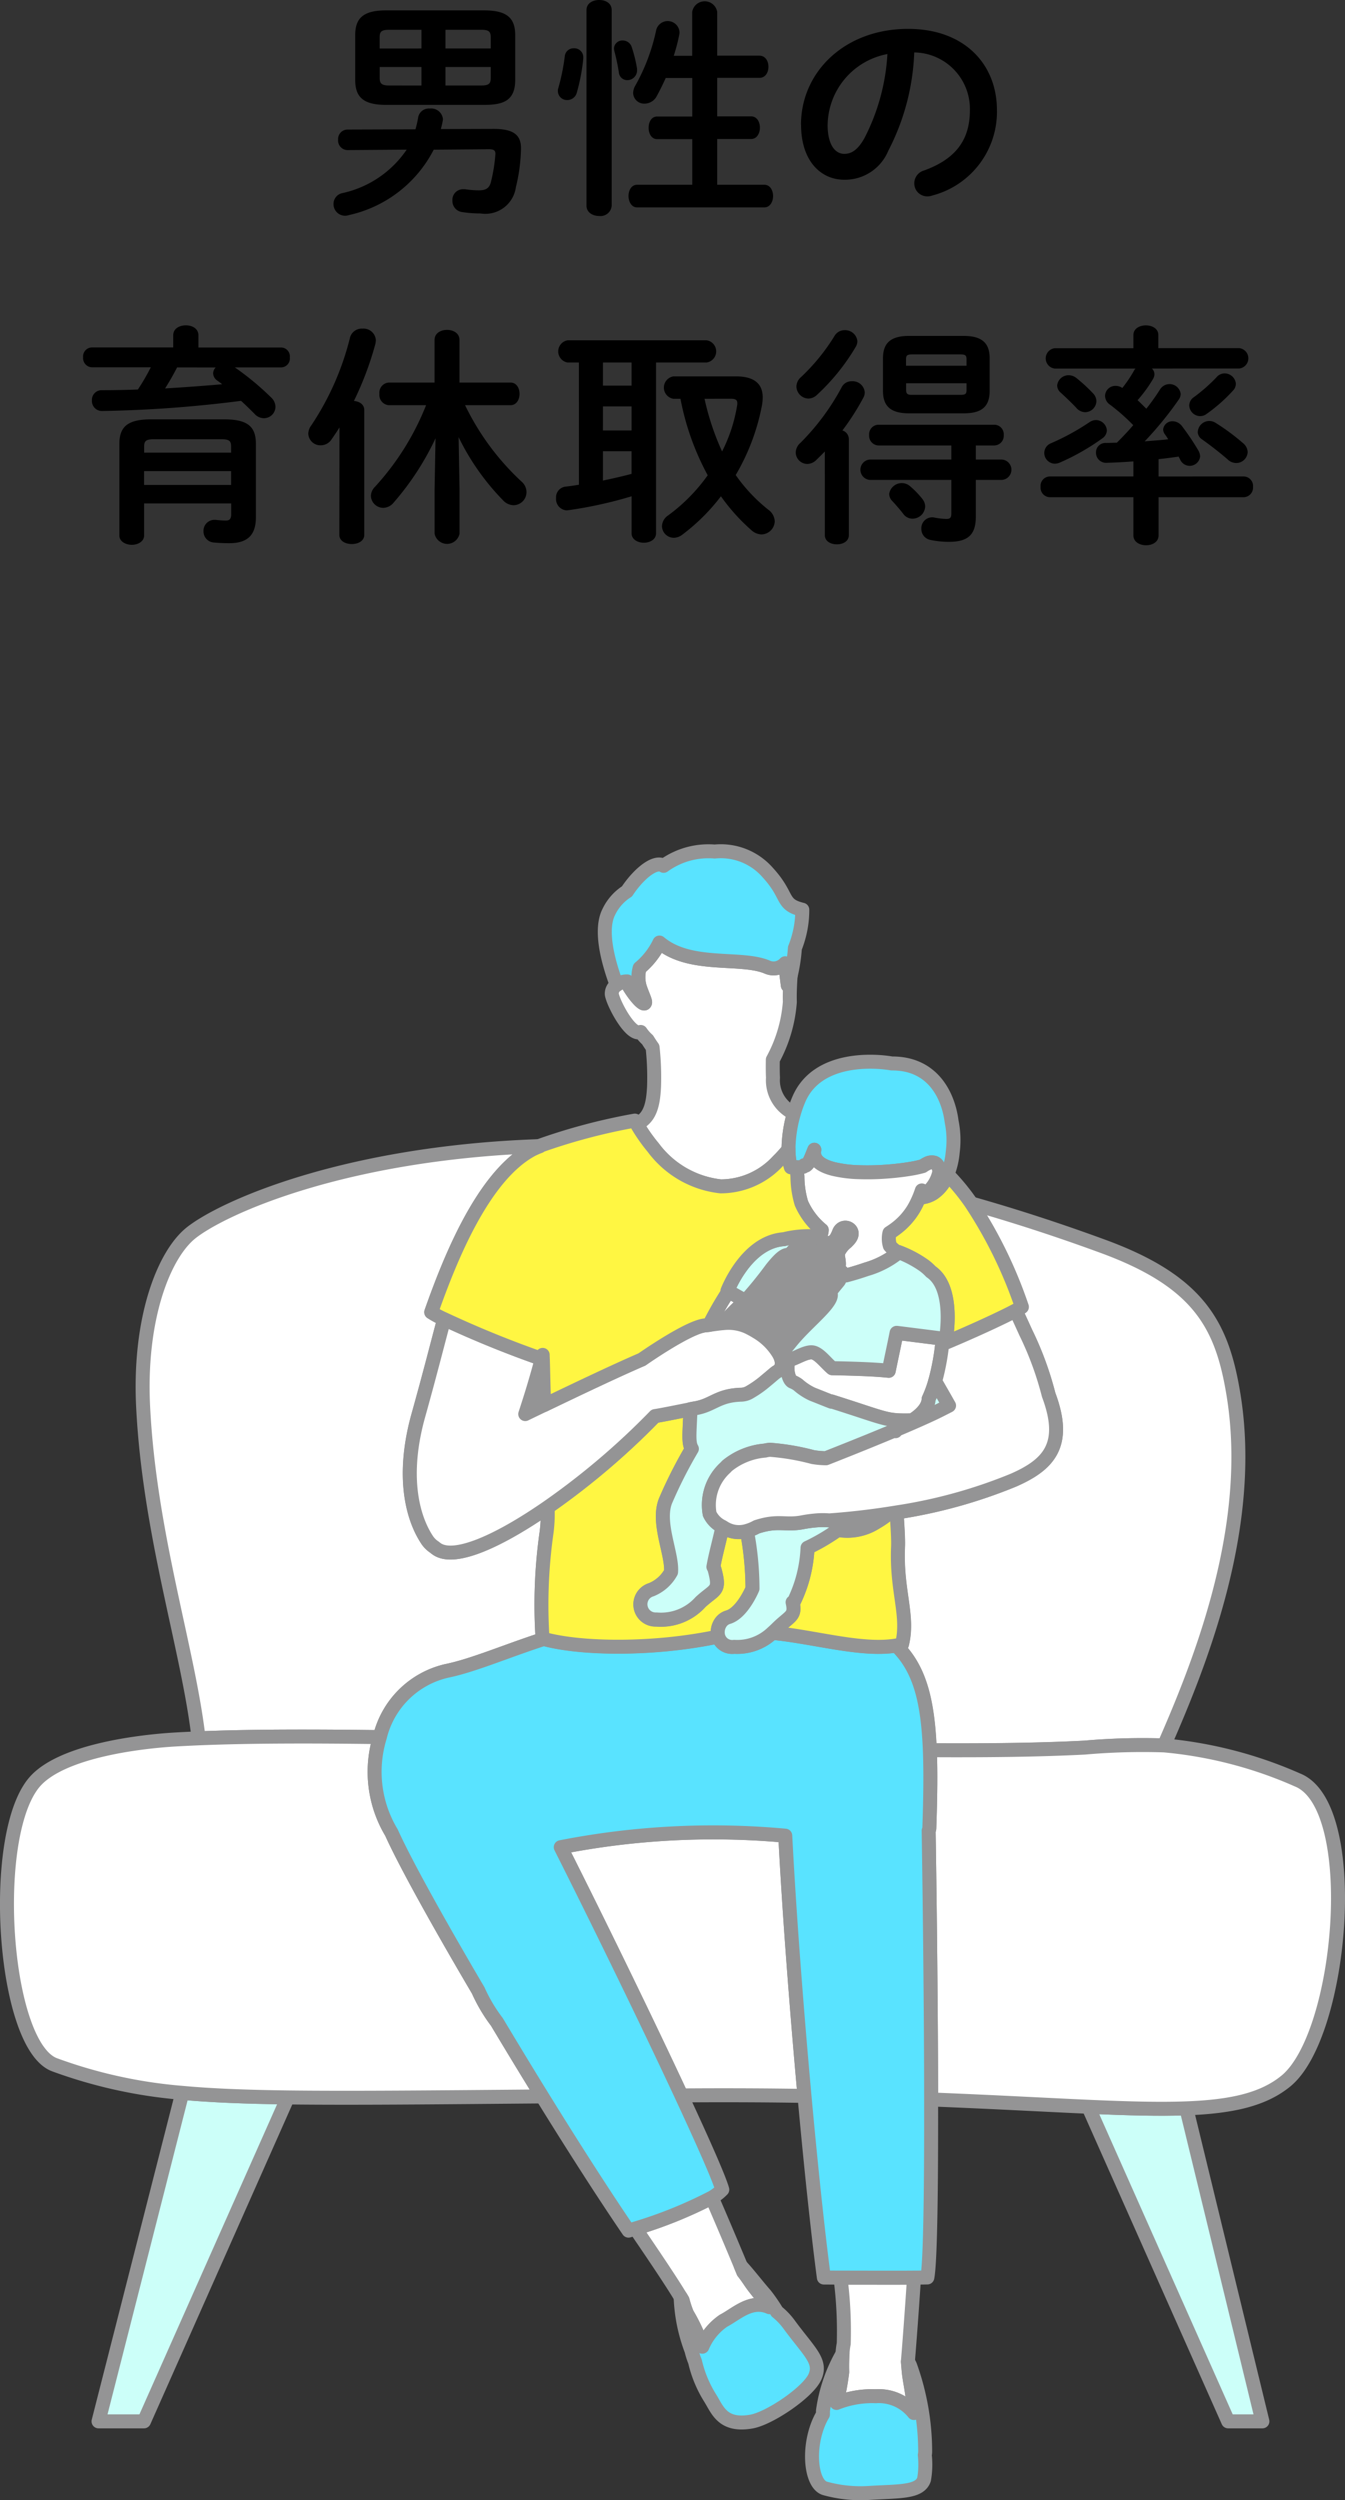 <svg id="sec01_box03_img02_sp" xmlns="http://www.w3.org/2000/svg" xmlns:xlink="http://www.w3.org/1999/xlink" width="90.843" height="168.763" viewBox="0 0 90.843 168.763">
  <rect x="0" y="0" width="90.843" height="168.763" fill="#333333" stroke="none"/>
  <defs>
    <clipPath id="clip-path">
      <rect id="長方形_63" data-name="長方形 63" width="90.843" height="168.763" fill="none"/>
    </clipPath>
  </defs>
  <g id="グループ_69" data-name="グループ 69">
    <g id="グループ_68" data-name="グループ 68" clip-path="url(#clip-path)">
      <path id="パス_1052" data-name="パス 1052" d="M25.656,117.257a6.034,6.034,0,0,1,4.506-4.466c1.79-.359,4.1-1.364,6.585-2.163l-.1-.026a34.767,34.767,0,0,1,.264-7.124,9.325,9.325,0,0,0,.075-1.741c-3.2,2.217-6.2,3.616-7.442,2.844a1.6,1.6,0,0,1-.194-.145,1.752,1.752,0,0,1-.551-.567c-1-1.559-1.657-4.366-.546-8.337.758-2.7,1.3-4.85,1.742-6.5a6.451,6.451,0,0,1-.867-.464c1.271-3.6,3.5-9.2,6.8-10.969.078-.042.163-.082.251-.121.015-.019.029-.04.045-.058l.158-.055c-13.111.463-21.261,4.117-23.455,5.836C11.063,84.667,9.377,89,9.665,94.916c.423,8.645,3.05,16.384,3.748,22.422,3.456-.143,7.649-.149,12.243-.081" fill="#fff"/>
      <path id="パス_1053" data-name="パス 1053" d="M25.656,117.257a6.034,6.034,0,0,1,4.506-4.466c1.79-.359,4.1-1.364,6.585-2.163l-.1-.026a34.767,34.767,0,0,1,.264-7.124,9.325,9.325,0,0,0,.075-1.741c-3.2,2.217-6.2,3.616-7.442,2.844a1.6,1.6,0,0,1-.194-.145,1.752,1.752,0,0,1-.551-.567c-1-1.559-1.657-4.366-.546-8.337.758-2.7,1.3-4.85,1.742-6.5a6.451,6.451,0,0,1-.867-.464c1.271-3.6,3.5-9.2,6.8-10.969.078-.042.163-.082.251-.121.015-.019.029-.04.045-.058l.158-.055c-13.111.463-21.261,4.117-23.455,5.836C11.063,84.667,9.377,89,9.665,94.916c.423,8.645,3.05,16.384,3.748,22.422C16.869,117.195,21.062,117.189,25.656,117.257Z" fill="none" stroke="#949495" stroke-linecap="round" stroke-linejoin="round" stroke-width="0.944"/>
      <path id="パス_1054" data-name="パス 1054" d="M68.6,88.464c.2.44.43.937.686,1.5a21.834,21.834,0,0,1,1.539,4.191c1.275,3.385-.01,4.714-2.377,5.754a34.044,34.044,0,0,1-7.9,2.182c.067.952.123,1.837.1,2.312-.133,3.014.751,4.646.264,6.6-.126.032-.256.057-.388.079,1.52,1.492,2.129,3.538,2.27,7.061,3.9.023,7.463-.021,10.458-.176a44.748,44.748,0,0,1,5.367-.149c2.617-5.946,6.107-14.921,4.7-23.629-.761-4.715-2.3-7.668-8.819-10.06-3.071-1.127-6.044-2.087-8.915-2.9a30.285,30.285,0,0,1,3.416,7,3.657,3.657,0,0,1-.409.243" fill="#fff"/>
      <path id="パス_1055" data-name="パス 1055" d="M68.6,88.464c.2.44.43.937.686,1.5a21.834,21.834,0,0,1,1.539,4.191c1.275,3.385-.01,4.714-2.377,5.754a34.044,34.044,0,0,1-7.9,2.182c.067.952.123,1.837.1,2.312-.133,3.014.751,4.646.264,6.6-.126.032-.256.057-.388.079,1.52,1.492,2.129,3.538,2.27,7.061,3.9.023,7.463-.021,10.458-.176a44.748,44.748,0,0,1,5.367-.149c2.617-5.946,6.107-14.921,4.7-23.629-.761-4.715-2.3-7.668-8.819-10.06-3.071-1.127-6.044-2.087-8.915-2.9a30.285,30.285,0,0,1,3.416,7A3.657,3.657,0,0,1,68.6,88.464Z" fill="none" stroke="#949495" stroke-linecap="round" stroke-linejoin="round" stroke-width="0.944"/>
      <path id="パス_1056" data-name="パス 1056" d="M36.588,91.72c-.279,1.066-.643,2.307-1.115,3.73l1.287-.621c-.044-.886-.057-2-.092-3.083l-.08-.026" fill="#ccfff9"/>
      <path id="パス_1057" data-name="パス 1057" d="M36.588,91.72c-.279,1.066-.643,2.307-1.115,3.73l1.287-.621c-.044-.886-.057-2-.092-3.083Z" fill="none" stroke="#949495" stroke-linecap="round" stroke-linejoin="round" stroke-width="0.944"/>
      <path id="パス_1058" data-name="パス 1058" d="M6.655,163.442H9.724l9.712-21.865c-2.884-.038-5.166-.13-7.124-.31Z" fill="#ccfff9"/>
      <path id="パス_1059" data-name="パス 1059" d="M6.655,163.442H9.724l9.712-21.865c-2.884-.038-5.166-.13-7.124-.31Z" fill="none" stroke="#949495" stroke-linecap="round" stroke-linejoin="round" stroke-width="0.944"/>
      <path id="パス_1060" data-name="パス 1060" d="M73.506,142.206l9.446,21.236h2.312l-5.138-21.129c-1.826.069-4,.008-6.62-.107" fill="#ccfff9"/>
      <path id="パス_1061" data-name="パス 1061" d="M73.506,142.206l9.446,21.236h2.312l-5.138-21.129C78.3,142.382,76.122,142.321,73.506,142.206Z" fill="none" stroke="#949495" stroke-linecap="round" stroke-linejoin="round" stroke-width="0.944"/>
      <path id="パス_1062" data-name="パス 1062" d="M32.3,134.359c-.426-.724-.842-1.435-1.243-2.127-2.125-3.671-3.846-6.819-4.616-8.528a7.955,7.955,0,0,1-.786-6.447c-4.594-.067-8.787-.062-12.243.081q-.854.036-1.646.082c-1.4.083-7.223.558-9.314,2.736-3.244,3.38-2.279,17.969,1.255,19.224a32.677,32.677,0,0,0,8.6,1.887c1.958.18,4.241.272,7.124.31,4.183.054,9.629,0,17.181-.068-1.028-1.662-2.061-3.362-3.057-5.028a10.712,10.712,0,0,1-1.259-2.122" fill="#fff"/>
      <path id="パス_1063" data-name="パス 1063" d="M32.3,134.359c-.426-.724-.842-1.435-1.243-2.127-2.125-3.671-3.846-6.819-4.616-8.528a7.955,7.955,0,0,1-.786-6.447c-4.594-.067-8.787-.062-12.243.081q-.854.036-1.646.082c-1.4.083-7.223.558-9.314,2.736-3.244,3.38-2.279,17.969,1.255,19.224a32.677,32.677,0,0,0,8.6,1.887c1.958.18,4.241.272,7.124.31,4.183.054,9.629,0,17.181-.068-1.028-1.662-2.061-3.362-3.057-5.028A10.712,10.712,0,0,1,32.3,134.359Z" fill="none" stroke="#949495" stroke-linecap="round" stroke-linejoin="round" stroke-width="0.944"/>
      <path id="パス_1064" data-name="パス 1064" d="M87.634,120.147a28.6,28.6,0,0,0-9.006-2.333,44.746,44.746,0,0,0-5.367.148c-3,.155-6.556.2-10.458.176.059,1.473.037,3.2-.036,5.261a.4.4,0,0,1-.045.173c.041,2.59.082,5.657.112,8.83.03,3.119.051,6.341.055,9.312,4.178.164,7.675.363,10.617.493,2.616.115,4.793.175,6.619.107,3.122-.117,5.218-.609,6.728-1.845,3.834-3.139,5.155-18.574.781-20.322" fill="#fff"/>
      <path id="パス_1065" data-name="パス 1065" d="M87.634,120.147a28.6,28.6,0,0,0-9.006-2.333,44.746,44.746,0,0,0-5.367.148c-3,.155-6.556.2-10.458.176.059,1.473.037,3.2-.036,5.261a.4.4,0,0,1-.045.173c.041,2.59.082,5.657.112,8.83.03,3.119.051,6.341.055,9.312,4.178.164,7.675.363,10.617.493,2.616.115,4.793.175,6.619.107,3.122-.117,5.218-.609,6.728-1.845C90.687,137.33,92.008,121.895,87.634,120.147Z" fill="none" stroke="#949495" stroke-linecap="round" stroke-linejoin="round" stroke-width="0.944"/>
      <path id="パス_1066" data-name="パス 1066" d="M53.038,123.911a53.45,53.45,0,0,0-15.164.779c1.108,2.2,2.358,4.717,3.607,7.273,1.618,3.313,3.235,6.683,4.538,9.477l.907-.005c2.636-.014,5.1,0,7.41.039-.274-3.005-.532-6.129-.754-9.1-.23-3.082-.42-6-.544-8.461" fill="#fff"/>
      <path id="パス_1067" data-name="パス 1067" d="M53.038,123.911a53.45,53.45,0,0,0-15.164.779c1.108,2.2,2.358,4.717,3.607,7.273,1.618,3.313,3.235,6.683,4.538,9.477l.907-.005c2.636-.014,5.1,0,7.41.039-.274-3.005-.532-6.129-.754-9.1C53.352,129.29,53.162,126.369,53.038,123.911Z" fill="none" stroke="#949495" stroke-linecap="round" stroke-linejoin="round" stroke-width="0.944"/>
      <path id="パス_1068" data-name="パス 1068" d="M61.32,159.426l0-.023c.084-1.023.247-3.1.413-5.654-1.362.007-3.617,0-4.967,0a27.838,27.838,0,0,1,.221,4.451,4.616,4.616,0,0,0-.082.672c-.024.356-.036.8-.022,1.249A17.634,17.634,0,0,1,56.5,162.2a6.467,6.467,0,0,1,2.647-.454,3.03,3.03,0,0,1,2.575,1.132c-.056-1.37-.283-2.055-.355-2.885-.018-.207-.034-.394-.049-.566" fill="#fff"/>
      <path id="パス_1069" data-name="パス 1069" d="M61.32,159.426l0-.023c.084-1.023.247-3.1.413-5.654-1.362.007-3.617,0-4.967,0a27.838,27.838,0,0,1,.221,4.451,4.616,4.616,0,0,0-.082.672c-.024.356-.036.8-.022,1.249A17.634,17.634,0,0,1,56.5,162.2a6.467,6.467,0,0,1,2.647-.454,3.03,3.03,0,0,1,2.575,1.132c-.056-1.37-.283-2.055-.355-2.885C61.351,159.785,61.335,159.6,61.32,159.426Z" fill="none" stroke="#949495" stroke-linecap="round" stroke-linejoin="round" stroke-width="0.944"/>
      <path id="パス_1070" data-name="パス 1070" d="M50.657,153.99c-.18-.268-.327-.469-.451-.625-.056-.134-.114-.275-.175-.422-.5-1.2-1.171-2.8-1.954-4.6a29.825,29.825,0,0,1-5.161,2.084c1.311,1.92,2.44,3.6,3.051,4.614.047.077.091.152.132.222a7.767,7.767,0,0,0,.3.906,11.919,11.919,0,0,1,1.033,2.232,4.027,4.027,0,0,1,1.434-1.754c.856-.442,1.865-1.465,3.1-.915-.521-.759-.937-1.186-1.312-1.744" fill="#fff"/>
      <path id="パス_1071" data-name="パス 1071" d="M50.657,153.99c-.18-.268-.327-.469-.451-.625-.056-.134-.114-.275-.175-.422-.5-1.2-1.171-2.8-1.954-4.6a29.825,29.825,0,0,1-5.161,2.084c1.311,1.92,2.44,3.6,3.051,4.614.047.077.091.152.132.222a7.767,7.767,0,0,0,.3.906,11.919,11.919,0,0,1,1.033,2.232,4.027,4.027,0,0,1,1.434-1.754c.856-.442,1.865-1.465,3.1-.915C51.448,154.975,51.032,154.548,50.657,153.99Z" fill="none" stroke="#949495" stroke-linecap="round" stroke-linejoin="round" stroke-width="0.944"/>
      <path id="パス_1072" data-name="パス 1072" d="M62.461,165.714a1.183,1.183,0,0,0,.026-.25,17.2,17.2,0,0,0-1.018-5.784,2.007,2.007,0,0,0-.148-.276l0,.022c.015.173.031.36.049.566.072.831.3,1.515.355,2.886a3.027,3.027,0,0,0-2.575-1.133,6.47,6.47,0,0,0-2.647.454,17.412,17.412,0,0,0,.384-2.082,12.484,12.484,0,0,1,.022-1.25,10.716,10.716,0,0,0-1.326,3.865c0,.068,0,.149,0,.237-1.1,1.848-.9,4.712.15,5a8.985,8.985,0,0,0,3.036.3c1.967-.12,3.347-.029,3.642-.91a5.777,5.777,0,0,0,.05-1.647" fill="#59e3ff"/>
      <path id="パス_1073" data-name="パス 1073" d="M62.461,165.714a1.183,1.183,0,0,0,.026-.25,17.2,17.2,0,0,0-1.018-5.784,2.007,2.007,0,0,0-.148-.276l0,.022c.015.173.031.36.049.566.072.831.3,1.515.355,2.886a3.027,3.027,0,0,0-2.575-1.133,6.47,6.47,0,0,0-2.647.454,17.412,17.412,0,0,0,.384-2.082,12.484,12.484,0,0,1,.022-1.25,10.716,10.716,0,0,0-1.326,3.865c0,.068,0,.149,0,.237-1.1,1.848-.9,4.712.15,5a8.985,8.985,0,0,0,3.036.3c1.967-.12,3.347-.029,3.642-.91A5.777,5.777,0,0,0,62.461,165.714Z" fill="none" stroke="#949495" stroke-linecap="round" stroke-linejoin="round" stroke-width="0.944"/>
      <path id="パス_1074" data-name="パス 1074" d="M53.337,156.96a4.605,4.605,0,0,0-.865-.919,10.765,10.765,0,0,0-.791-1.151c-.513-.58-1.158-1.424-1.649-1.947.06.147.119.288.174.423.125.155.271.356.451.624.375.558.791.985,1.312,1.745-1.236-.551-2.245.472-3.1.914a4.031,4.031,0,0,0-1.433,1.754,11.887,11.887,0,0,0-1.034-2.232,7.767,7.767,0,0,1-.3-.906c-.04-.07-.085-.145-.131-.222a11.207,11.207,0,0,0,.734,3.617,4.929,4.929,0,0,0,.238.746,8.018,8.018,0,0,0,1.031,2.475c.492.788.832,1.916,2.773,1.576,1.235-.217,3.846-1.989,4.3-3.032s-.39-1.679-1.71-3.465" fill="#59e3ff"/>
      <path id="パス_1075" data-name="パス 1075" d="M53.337,156.96a4.605,4.605,0,0,0-.865-.919,10.765,10.765,0,0,0-.791-1.151c-.513-.58-1.158-1.424-1.649-1.947.06.147.119.288.174.423.125.155.271.356.451.624.375.558.791.985,1.312,1.745-1.236-.551-2.245.472-3.1.914a4.031,4.031,0,0,0-1.433,1.754,11.887,11.887,0,0,0-1.034-2.232,7.767,7.767,0,0,1-.3-.906c-.04-.07-.085-.145-.131-.222a11.207,11.207,0,0,0,.734,3.617,4.929,4.929,0,0,0,.238.746,8.018,8.018,0,0,0,1.031,2.475c.492.788.832,1.916,2.773,1.576,1.235-.217,3.846-1.989,4.3-3.032S54.657,158.746,53.337,156.96Z" fill="none" stroke="#949495" stroke-linecap="round" stroke-linejoin="round" stroke-width="0.944"/>
      <path id="パス_1076" data-name="パス 1076" d="M62.889,141.713c0-2.971-.025-6.192-.055-9.312-.03-3.173-.071-6.24-.112-8.83a.408.408,0,0,0,.046-.173c.072-2.057.094-3.788.035-5.261-.141-3.523-.75-5.569-2.27-7.061-2.319.392-5.51-.585-8.376-.856a3.432,3.432,0,0,1-2.572.937.976.976,0,0,1-1.074-.7c-4.3.913-9.221.86-11.765.167-2.488.8-4.794,1.8-6.584,2.163a6.033,6.033,0,0,0-4.506,4.466,7.955,7.955,0,0,0,.786,6.447c.77,1.708,2.491,4.857,4.616,8.527q.6,1.039,1.243,2.128a10.683,10.683,0,0,0,1.259,2.121c1,1.667,2.029,3.367,3.057,5.029,2.082,3.368,4.142,6.583,5.835,9.064,0,0,.174-.052.464-.145a29.745,29.745,0,0,0,5.161-2.084,3.087,3.087,0,0,0,.707-.542c-.214-.763-1.288-3.192-2.765-6.362-1.3-2.794-2.919-6.164-4.538-9.477-1.249-2.556-2.5-5.077-3.607-7.274a53.456,53.456,0,0,1,15.164-.778c.125,2.458.314,5.379.544,8.461.222,2.973.48,6.1.754,9.1.43,4.732.9,9.171,1.308,12.265l1.123.005c1.351,0,3.605.012,4.967,0,.386,0,.7-.006.9-.01.2-1.018.261-6.006.253-12.026" fill="#59e3ff"/>
      <path id="パス_1077" data-name="パス 1077" d="M62.889,141.713c0-2.971-.025-6.192-.055-9.312-.03-3.173-.071-6.24-.112-8.83a.408.408,0,0,0,.046-.173c.072-2.057.094-3.788.035-5.261-.141-3.523-.75-5.569-2.27-7.061-2.319.392-5.51-.585-8.376-.856a3.432,3.432,0,0,1-2.572.937.976.976,0,0,1-1.074-.7c-4.3.913-9.221.86-11.765.167-2.488.8-4.794,1.8-6.584,2.163a6.033,6.033,0,0,0-4.506,4.466,7.955,7.955,0,0,0,.786,6.447c.77,1.708,2.491,4.857,4.616,8.527q.6,1.039,1.243,2.128a10.683,10.683,0,0,0,1.259,2.121c1,1.667,2.029,3.367,3.057,5.029,2.082,3.368,4.142,6.583,5.835,9.064,0,0,.174-.052.464-.145a29.745,29.745,0,0,0,5.161-2.084,3.087,3.087,0,0,0,.707-.542c-.214-.763-1.288-3.192-2.765-6.362-1.3-2.794-2.919-6.164-4.538-9.477-1.249-2.556-2.5-5.077-3.607-7.274a53.456,53.456,0,0,1,15.164-.778c.125,2.458.314,5.379.544,8.461.222,2.973.48,6.1.754,9.1.43,4.732.9,9.171,1.308,12.265l1.123.005c1.351,0,3.605.012,4.967,0,.386,0,.7-.006.9-.01C62.834,152.721,62.9,147.733,62.889,141.713Z" fill="none" stroke="#949495" stroke-linecap="round" stroke-linejoin="round" stroke-width="0.944"/>
      <path id="パス_1078" data-name="パス 1078" d="M52.208,72.745c-.017-.331-.019-.744-.011-1.215a9.642,9.642,0,0,0,1.15-3.891c-.018-.605.014-1.185.049-1.744a5.618,5.618,0,0,1-.187.622s-.109-.826-.177-1.5a1.055,1.055,0,0,1-1.214.259c-1.774-.752-5.2.087-7.276-1.657-.007.017-.019.041-.034.071A5.1,5.1,0,0,1,43.2,65.339a2.362,2.362,0,0,0-.018,1.174l.018.07c.141.47.434,1.036.36,1.112-.061.211-.645-.366-1.164-1.262-.012-.061-.023-.123-.035-.185-.023,0-.046,0-.07,0a1.159,1.159,0,0,0-.643.235.7.7,0,0,0-.328.623c.094.592,1.134,2.578,1.8,2.581a.425.425,0,0,0,.154-.03,2.927,2.927,0,0,0,.464.529c.1.164.215.335.338.511a18.678,18.678,0,0,1,.1,2.635c-.056,1.125-.222,2.141-1.172,2.527a11.522,11.522,0,0,0,1.123,1.613,6.559,6.559,0,0,0,4.552,2.608,5.265,5.265,0,0,0,3.872-1.71,8.693,8.693,0,0,0,.706-.783,8.913,8.913,0,0,1,.365-2.438,2.457,2.457,0,0,1-1.412-2.4" fill="#fff"/>
      <path id="パス_1079" data-name="パス 1079" d="M52.208,72.745c-.017-.331-.019-.744-.011-1.215a9.642,9.642,0,0,0,1.15-3.891c-.018-.605.014-1.185.049-1.744a5.618,5.618,0,0,1-.187.622s-.109-.826-.177-1.5a1.055,1.055,0,0,1-1.214.259c-1.774-.752-5.2.087-7.276-1.657-.007.017-.019.041-.034.071A5.1,5.1,0,0,1,43.2,65.339a2.362,2.362,0,0,0-.018,1.174l.018.07c.141.47.434,1.036.36,1.112-.061.211-.645-.366-1.164-1.262-.012-.061-.023-.123-.035-.185-.023,0-.046,0-.07,0a1.159,1.159,0,0,0-.643.235.7.7,0,0,0-.328.623c.094.592,1.134,2.578,1.8,2.581a.425.425,0,0,0,.154-.03,2.927,2.927,0,0,0,.464.529c.1.164.215.335.338.511a18.678,18.678,0,0,1,.1,2.635c-.056,1.125-.222,2.141-1.172,2.527a11.522,11.522,0,0,0,1.123,1.613,6.559,6.559,0,0,0,4.552,2.608,5.265,5.265,0,0,0,3.872-1.71,8.693,8.693,0,0,0,.706-.783,8.913,8.913,0,0,1,.365-2.438A2.457,2.457,0,0,1,52.208,72.745Z" fill="none" stroke="#949495" stroke-linecap="round" stroke-linejoin="round" stroke-width="0.944"/>
      <path id="パス_1080" data-name="パス 1080" d="M51.863,58.908a4.212,4.212,0,0,0-3.592-1.43,5.158,5.158,0,0,0-3.451.966c-.522-.365-1.545.421-2.326,1.512-.05.07-.1.142-.147.214a3.353,3.353,0,0,0-1.232,1.393c-.6,1.193-.086,3.256.536,4.919a1.165,1.165,0,0,1,.643-.236h.07c.011.062.022.124.034.186.519.9,1.1,1.472,1.163,1.261.075-.075-.218-.642-.358-1.112-.007-.023-.013-.046-.019-.069a2.349,2.349,0,0,1,.019-1.175,5.087,5.087,0,0,0,1.305-1.645.648.648,0,0,0,.033-.07c2.077,1.744,5.5.9,7.278,1.657a1.056,1.056,0,0,0,1.214-.26c.067.67.177,1.5.177,1.5a5.59,5.59,0,0,0,.186-.623,11.411,11.411,0,0,0,.292-1.9,6.91,6.91,0,0,0,.5-2.589c-1.475-.352-.877-.907-2.327-2.493" fill="#59e3ff"/>
      <path id="パス_1081" data-name="パス 1081" d="M51.863,58.908a4.212,4.212,0,0,0-3.592-1.43,5.158,5.158,0,0,0-3.451.966c-.522-.365-1.545.421-2.326,1.512-.05.07-.1.142-.147.214a3.353,3.353,0,0,0-1.232,1.393c-.6,1.193-.086,3.256.536,4.919a1.165,1.165,0,0,1,.643-.236h.07c.011.062.022.124.034.186.519.9,1.1,1.472,1.163,1.261.075-.075-.218-.642-.358-1.112-.007-.023-.013-.046-.019-.069a2.349,2.349,0,0,1,.019-1.175,5.087,5.087,0,0,0,1.305-1.645.648.648,0,0,0,.033-.07c2.077,1.744,5.5.9,7.278,1.657a1.056,1.056,0,0,0,1.214-.26c.067.67.177,1.5.177,1.5a5.59,5.59,0,0,0,.186-.623,11.411,11.411,0,0,0,.292-1.9,6.91,6.91,0,0,0,.5-2.589C52.715,61.049,53.313,60.494,51.863,58.908Z" fill="none" stroke="#949495" stroke-linecap="round" stroke-linejoin="round" stroke-width="0.944"/>
      <path id="パス_1082" data-name="パス 1082" d="M48.854,103.1l-.065-.038c-.164.825-.458,1.832-.611,2.714a.934.934,0,0,1,.094.229c.378,1.435.03,1.229-.963,2.14a3.584,3.584,0,0,1-2.978,1.181,1.027,1.027,0,0,1-.343-2.012,2.658,2.658,0,0,0,1.33-1.188c.106-1.2-.958-3.321-.376-4.8a30.922,30.922,0,0,1,1.783-3.52c-.249-.415-.16-.99-.092-2.678-.643.126-1.984.4-2.4.459a49.812,49.812,0,0,1-7.25,6.158,9.325,9.325,0,0,1-.075,1.741,34.757,34.757,0,0,0-.264,7.123l.1.026c2.544.693,7.462.745,11.765-.167a1.146,1.146,0,0,1,.14-.9.919.919,0,0,1,.523-.4c.961-.281,1.635-1.9,1.635-1.9a.252.252,0,0,1,.014-.033,20.919,20.919,0,0,0-.377-3.892,1.871,1.871,0,0,1-1.592-.242" fill="#fff642"/>
      <path id="パス_1083" data-name="パス 1083" d="M48.854,103.1l-.065-.038c-.164.825-.458,1.832-.611,2.714a.934.934,0,0,1,.094.229c.378,1.435.03,1.229-.963,2.14a3.584,3.584,0,0,1-2.978,1.181,1.027,1.027,0,0,1-.343-2.012,2.658,2.658,0,0,0,1.33-1.188c.106-1.2-.958-3.321-.376-4.8a30.922,30.922,0,0,1,1.783-3.52c-.249-.415-.16-.99-.092-2.678-.643.126-1.984.4-2.4.459a49.812,49.812,0,0,1-7.25,6.158,9.325,9.325,0,0,1-.075,1.741,34.757,34.757,0,0,0-.264,7.123l.1.026c2.544.693,7.462.745,11.765-.167a1.146,1.146,0,0,1,.14-.9.919.919,0,0,1,.523-.4c.961-.281,1.635-1.9,1.635-1.9a.252.252,0,0,1,.014-.033,20.919,20.919,0,0,0-.377-3.892A1.871,1.871,0,0,1,48.854,103.1Z" fill="none" stroke="#949495" stroke-linecap="round" stroke-linejoin="round" stroke-width="0.944"/>
      <path id="パス_1084" data-name="パス 1084" d="M60.657,104.4c.021-.475-.035-1.36-.1-2.312-.18.03-.362.059-.548.087a6.305,6.305,0,0,1-.829.57,3.608,3.608,0,0,1-2.594.518,13.009,13.009,0,0,1-2.044,1.2,9.12,9.12,0,0,1-.948,3.69l-.061-.011c.192.852-.091.9-.763,1.5-.077.069-.159.144-.246.23-.128.126-.249.239-.365.342,2.866.271,6.057,1.248,8.376.857.132-.023.262-.048.388-.079.487-1.95-.4-3.582-.264-6.6" fill="#fff642"/>
      <path id="パス_1085" data-name="パス 1085" d="M60.657,104.4c.021-.475-.035-1.36-.1-2.312-.18.03-.362.059-.548.087a6.305,6.305,0,0,1-.829.57,3.608,3.608,0,0,1-2.594.518,13.009,13.009,0,0,1-2.044,1.2,9.12,9.12,0,0,1-.948,3.69l-.061-.011c.192.852-.091.9-.763,1.5-.077.069-.159.144-.246.23-.128.126-.249.239-.365.342,2.866.271,6.057,1.248,8.376.857.132-.023.262-.048.388-.079C61.408,109.048,60.524,107.416,60.657,104.4Z" fill="none" stroke="#949495" stroke-linecap="round" stroke-linejoin="round" stroke-width="0.944"/>
      <path id="パス_1086" data-name="パス 1086" d="M65.6,81.224a14.5,14.5,0,0,0-1.6-1.944c-.01.023-.019.047-.029.07a2.553,2.553,0,0,1-.913,1.185,1.785,1.785,0,0,1-.969.294,6.278,6.278,0,0,1-.375.759,4.684,4.684,0,0,1-1.219,1.343,5.061,5.061,0,0,1-.417.287,1.68,1.68,0,0,0,.026.871,2.224,2.224,0,0,0,.419.376c.038.029.077.057.118.085.009-.014.02-.027.028-.04a7.6,7.6,0,0,1,1.721.9,3.42,3.42,0,0,1,.489.433c1.646,1.115,1.012,4.543,1.012,4.543l-.212-.027c-.011.123-.023.247-.037.371,1.931-.8,4.059-1.782,4.969-2.271a3.657,3.657,0,0,0,.409-.243,30.345,30.345,0,0,0-3.416-7" fill="#fff642"/>
      <path id="パス_1087" data-name="パス 1087" d="M65.6,81.224a14.5,14.5,0,0,0-1.6-1.944c-.01.023-.019.047-.029.07a2.553,2.553,0,0,1-.913,1.185,1.785,1.785,0,0,1-.969.294,6.278,6.278,0,0,1-.375.759,4.684,4.684,0,0,1-1.219,1.343,5.061,5.061,0,0,1-.417.287,1.68,1.68,0,0,0,.026.871,2.224,2.224,0,0,0,.419.376c.038.029.077.057.118.085.009-.014.02-.027.028-.04a7.6,7.6,0,0,1,1.721.9,3.42,3.42,0,0,1,.489.433c1.646,1.115,1.012,4.543,1.012,4.543l-.212-.027c-.011.123-.023.247-.037.371,1.931-.8,4.059-1.782,4.969-2.271a3.657,3.657,0,0,0,.409-.243A30.345,30.345,0,0,0,65.6,81.224Z" fill="none" stroke="#949495" stroke-linecap="round" stroke-linejoin="round" stroke-width="0.944"/>
      <path id="パス_1088" data-name="パス 1088" d="M50.123,88.022c.073-.066.148-.137.223-.211l-1.141-.644a22.366,22.366,0,0,0-1.3,2.262c.308-.04.631-.094.967-.119a12.247,12.247,0,0,1,1.252-1.288" fill="#fff"/>
      <path id="パス_1089" data-name="パス 1089" d="M50.123,88.022c.073-.066.148-.137.223-.211l-1.141-.644a22.366,22.366,0,0,0-1.3,2.262c.308-.04.631-.094.967-.119A12.247,12.247,0,0,1,50.123,88.022Z" fill="none" stroke="#949495" stroke-linecap="round" stroke-linejoin="round" stroke-width="0.944"/>
      <path id="パス_1090" data-name="パス 1090" d="M64.273,75.7c-.21-1.66-1.206-3.934-4.043-3.916-1.171-.208-4.98-.47-6.246,2.356a7.775,7.775,0,0,0-.363,1.009,8.913,8.913,0,0,0-.365,2.438,4.688,4.688,0,0,0,.086.907,2.9,2.9,0,0,0,.075.3c.151,0,.28.006.394.006a1.792,1.792,0,0,0,.454-.044l.057-.1.115.019c.209-.143.315-.445.564-1.066-.134.675.425,1.078,1.3,1.3a8.442,8.442,0,0,0,1.7.215,17,17,0,0,0,1.734-.029c.246-.016.486-.036.717-.06.379-.038.733-.086,1.044-.139a7.446,7.446,0,0,0,.833-.181,1.782,1.782,0,0,1,.278-.165.659.659,0,0,1,.5-.065.373.373,0,0,1,.127.073.456.456,0,0,1,.093.107.822.822,0,0,1,.1.477,2.487,2.487,0,0,1-.757,1.3.2.2,0,0,1-.249,0,.64.64,0,0,1-.165-.087q-.078.239-.177.478a1.777,1.777,0,0,0,.969-.3,2.557,2.557,0,0,0,.914-1.184c.01-.024.019-.047.028-.071a5.333,5.333,0,0,0,.359-1.522,6.243,6.243,0,0,0-.079-2.058" fill="#59e3ff"/>
      <path id="パス_1091" data-name="パス 1091" d="M64.273,75.7c-.21-1.66-1.206-3.934-4.043-3.916-1.171-.208-4.98-.47-6.246,2.356a7.775,7.775,0,0,0-.363,1.009,8.913,8.913,0,0,0-.365,2.438,4.688,4.688,0,0,0,.086.907,2.9,2.9,0,0,0,.075.3c.151,0,.28.006.394.006a1.792,1.792,0,0,0,.454-.044l.057-.1.115.019c.209-.143.315-.445.564-1.066-.134.675.425,1.078,1.3,1.3a8.442,8.442,0,0,0,1.7.215,17,17,0,0,0,1.734-.029c.246-.016.486-.036.717-.06.379-.038.733-.086,1.044-.139a7.446,7.446,0,0,0,.833-.181,1.782,1.782,0,0,1,.278-.165.659.659,0,0,1,.5-.065.373.373,0,0,1,.127.073.456.456,0,0,1,.093.107.822.822,0,0,1,.1.477,2.487,2.487,0,0,1-.757,1.3.2.2,0,0,1-.249,0,.64.64,0,0,1-.165-.087q-.078.239-.177.478a1.777,1.777,0,0,0,.969-.3,2.557,2.557,0,0,0,.914-1.184c.01-.024.019-.047.028-.071a5.333,5.333,0,0,0,.359-1.522A6.243,6.243,0,0,0,64.273,75.7Z" fill="none" stroke="#949495" stroke-linecap="round" stroke-linejoin="round" stroke-width="0.944"/>
      <path id="パス_1092" data-name="パス 1092" d="M63.324,78.663a.457.457,0,0,0-.093-.107.373.373,0,0,0-.127-.073.659.659,0,0,0-.5.065,1.829,1.829,0,0,0-.278.165,7.706,7.706,0,0,1-.832.181c-.312.053-.666.1-1.045.139-.231.024-.471.044-.717.06A16.989,16.989,0,0,1,58,79.122a8.443,8.443,0,0,1-1.7-.215c-.872-.22-1.431-.623-1.3-1.3-.249.621-.355.923-.564,1.066l-.115-.019-.057.1a1.792,1.792,0,0,1-.454.044c.02.2.036.412.051.62a6.435,6.435,0,0,0,.265,1.8,4.908,4.908,0,0,0,1.379,1.807.98.98,0,0,1-.054.279c-.046.12-.184.176-.377.211a1.691,1.691,0,0,0,.148.354,1.14,1.14,0,0,1,.124.016c.672.121.953-.034,1.115-.27a2.686,2.686,0,0,0,.217-.452c.281-.631,1.241-.14.662.507-.064.071-.124.131-.182.188a1.926,1.926,0,0,0-.54.681c-.1.249.144.678-.01,1.081a3.556,3.556,0,0,0,.532.477s.645-.163,1.388-.421a6.167,6.167,0,0,0,1.991-.993c0-.072,0-.144,0-.215a2.18,2.18,0,0,1-.418-.377,1.666,1.666,0,0,1-.026-.87c.142-.089.282-.185.417-.287a4.689,4.689,0,0,0,1.219-1.344,6.184,6.184,0,0,0,.374-.758c.067-.16.125-.319.177-.478a.64.64,0,0,0,.165.087.2.2,0,0,0,.249,0,2.494,2.494,0,0,0,.758-1.3.829.829,0,0,0-.106-.476" fill="#fff"/>
      <path id="パス_1093" data-name="パス 1093" d="M63.324,78.663a.457.457,0,0,0-.093-.107.373.373,0,0,0-.127-.073.659.659,0,0,0-.5.065,1.829,1.829,0,0,0-.278.165,7.706,7.706,0,0,1-.832.181c-.312.053-.666.1-1.045.139-.231.024-.471.044-.717.06A16.989,16.989,0,0,1,58,79.122a8.443,8.443,0,0,1-1.7-.215c-.872-.22-1.431-.623-1.3-1.3-.249.621-.355.923-.564,1.066l-.115-.019-.057.1a1.792,1.792,0,0,1-.454.044c.02.2.036.412.051.62a6.435,6.435,0,0,0,.265,1.8,4.908,4.908,0,0,0,1.379,1.807.98.98,0,0,1-.054.279c-.046.12-.184.176-.377.211a1.691,1.691,0,0,0,.148.354,1.14,1.14,0,0,1,.124.016c.672.121.953-.034,1.115-.27a2.686,2.686,0,0,0,.217-.452c.281-.631,1.241-.14.662.507-.064.071-.124.131-.182.188a1.926,1.926,0,0,0-.54.681c-.1.249.144.678-.01,1.081a3.556,3.556,0,0,0,.532.477s.645-.163,1.388-.421a6.167,6.167,0,0,0,1.991-.993c0-.072,0-.144,0-.215a2.18,2.18,0,0,1-.418-.377,1.666,1.666,0,0,1-.026-.87c.142-.089.282-.185.417-.287a4.689,4.689,0,0,0,1.219-1.344,6.184,6.184,0,0,0,.374-.758c.067-.16.125-.319.177-.478a.64.64,0,0,0,.165.087.2.2,0,0,0,.249,0,2.494,2.494,0,0,0,.758-1.3A.829.829,0,0,0,63.324,78.663Z" fill="none" stroke="#949495" stroke-linecap="round" stroke-linejoin="round" stroke-width="0.944"/>
      <path id="パス_1094" data-name="パス 1094" d="M63.127,90.295l-1.854-.233-.7-.088-.019,0c-.113.56-.25,1.207-.411,1.982q-.058.277-.12.577c-1.038-.113-2.622-.151-3.817-.175-.443-.378-.844-.929-1.257-1.051s-1.141.352-1.534.459-.243,1.406.13,1.516a1.86,1.86,0,0,1,.354.2,4.016,4.016,0,0,0,.969.635c.163.062,1.082.431,1.284.507l.007-.022c2.855.9,3.458,1.188,4.341,1.261.091.007.186.012.286.016.212.007.45.006.739,0H61.6s1.1-.614,1.119-1.444a7.794,7.794,0,0,0,.44-1.193,15.509,15.509,0,0,0,.472-2.5c.014-.125.027-.248.038-.371Z" fill="#fff"/>
      <path id="パス_1095" data-name="パス 1095" d="M63.127,90.295l-1.854-.233-.7-.088-.019,0c-.113.56-.25,1.207-.411,1.982q-.058.277-.12.577c-1.038-.113-2.622-.151-3.817-.175-.443-.378-.844-.929-1.257-1.051s-1.141.352-1.534.459-.243,1.406.13,1.516a1.86,1.86,0,0,1,.354.2,4.016,4.016,0,0,0,.969.635c.163.062,1.082.431,1.284.507l.007-.022c2.855.9,3.458,1.188,4.341,1.261.091.007.186.012.286.016.212.007.45.006.739,0H61.6s1.1-.614,1.119-1.444a7.794,7.794,0,0,0,.44-1.193,15.509,15.509,0,0,0,.472-2.5c.014-.125.027-.248.038-.371Z" fill="none" stroke="#949495" stroke-linecap="round" stroke-linejoin="round" stroke-width="0.944"/>
      <path id="パス_1096" data-name="パス 1096" d="M56.679,83.16a2.806,2.806,0,0,1-.217.452c-.162.235-.443.391-1.116.27-.042-.008-.083-.013-.123-.017a.778.778,0,0,0-.624.181l-.01-.01a.479.479,0,0,0-.675.031l-.119.129-.256.278-.232.253,0,0a.278.278,0,0,0-.167-.012c-.272.054-.626.431-1.026.931a27.476,27.476,0,0,1-1.766,2.167c-.075.074-.149.145-.223.211a12.347,12.347,0,0,0-1.252,1.288,3.136,3.136,0,0,1,1.636.264c.178.085.35.178.514.277l.055.034a4.253,4.253,0,0,1,1.59,1.6c.321-.383.622-.759.855-1.037.848-1.017,2.106-2.027,2.486-2.7.126-.223.155-.409.042-.545l.58-.707a.481.481,0,0,0-.048-.66l-.063-.056a.728.728,0,0,0,.091-.168c.154-.4-.091-.832.01-1.081a1.917,1.917,0,0,1,.54-.681c.058-.057.118-.118.181-.188.58-.647-.38-1.138-.661-.507" fill="#949495"/>
      <path id="パス_1097" data-name="パス 1097" d="M56.679,83.16a2.806,2.806,0,0,1-.217.452c-.162.235-.443.391-1.116.27-.042-.008-.083-.013-.123-.017a.778.778,0,0,0-.624.181l-.01-.01a.479.479,0,0,0-.675.031l-.119.129-.256.278-.232.253,0,0a.278.278,0,0,0-.167-.012c-.272.054-.626.431-1.026.931a27.476,27.476,0,0,1-1.766,2.167c-.075.074-.149.145-.223.211a12.347,12.347,0,0,0-1.252,1.288,3.136,3.136,0,0,1,1.636.264c.178.085.35.178.514.277l.055.034a4.253,4.253,0,0,1,1.59,1.6c.321-.383.622-.759.855-1.037.848-1.017,2.106-2.027,2.486-2.7.126-.223.155-.409.042-.545l.58-.707a.481.481,0,0,0-.048-.66l-.063-.056a.728.728,0,0,0,.091-.168c.154-.4-.091-.832.01-1.081a1.917,1.917,0,0,1,.54-.681c.058-.057.118-.118.181-.188C57.92,83.02,56.96,82.529,56.679,83.16Z" fill="none" stroke="#949495" stroke-linecap="round" stroke-linejoin="round" stroke-width="0.944"/>
      <path id="パス_1098" data-name="パス 1098" d="M52.666,91.491a4.258,4.258,0,0,0-1.591-1.606l-.054-.034a5.723,5.723,0,0,0-.514-.276,3.137,3.137,0,0,0-1.636-.265c-.335.025-.658.079-.967.119-.094.012-.188.024-.28.032-1.139.1-4.262,2.295-4.262,2.295-1.712.735-4.261,1.946-6.6,3.073l-1.287.621c.471-1.423.835-2.664,1.114-3.73A70.456,70.456,0,0,1,30,89.037c-.442,1.645-.984,3.791-1.742,6.5-1.111,3.971-.452,6.778.546,8.336a1.746,1.746,0,0,0,.551.568,1.6,1.6,0,0,0,.194.145c1.238.772,4.236-.627,7.442-2.844a49.869,49.869,0,0,0,7.25-6.157c.411-.057,1.753-.334,2.4-.459.138-.027.244-.047.3-.056,1.218-.2,1.513-.865,3.107-.919a1.16,1.16,0,0,0,.6-.176,6.985,6.985,0,0,0,1.078-.763c.354-.292.639-.551.736-.605.4-.22.429-.639.205-1.112" fill="#fff"/>
      <path id="パス_1099" data-name="パス 1099" d="M52.666,91.491a4.258,4.258,0,0,0-1.591-1.606l-.054-.034a5.723,5.723,0,0,0-.514-.276,3.137,3.137,0,0,0-1.636-.265c-.335.025-.658.079-.967.119-.094.012-.188.024-.28.032-1.139.1-4.262,2.295-4.262,2.295-1.712.735-4.261,1.946-6.6,3.073l-1.287.621c.471-1.423.835-2.664,1.114-3.73A70.456,70.456,0,0,1,30,89.037c-.442,1.645-.984,3.791-1.742,6.5-1.111,3.971-.452,6.778.546,8.336a1.746,1.746,0,0,0,.551.568,1.6,1.6,0,0,0,.194.145c1.238.772,4.236-.627,7.442-2.844a49.869,49.869,0,0,0,7.25-6.157c.411-.057,1.753-.334,2.4-.459.138-.027.244-.047.3-.056,1.218-.2,1.513-.865,3.107-.919a1.16,1.16,0,0,0,.6-.176,6.985,6.985,0,0,0,1.078-.763c.354-.292.639-.551.736-.605C52.858,92.383,52.89,91.964,52.666,91.491Z" fill="none" stroke="#949495" stroke-linecap="round" stroke-linejoin="round" stroke-width="0.944"/>
      <path id="パス_1100" data-name="パス 1100" d="M63.162,93.235a7.8,7.8,0,0,1-.439,1.193c-.022.83-1.12,1.444-1.12,1.444h-.074c-.29.006-.528.007-.739,0-.1,0-.195-.009-.286-.016-.883-.073-1.487-.36-4.342-1.261l-.006.022c-.2-.076-1.121-.445-1.284-.507a4,4,0,0,1-.97-.635,1.8,1.8,0,0,0-.354-.2c-.373-.11-.522-1.409-.129-1.516s1.111-.585,1.534-.459.814.673,1.256,1.051c1.2.024,2.779.062,3.818.175l.119-.576c.162-.776.3-1.423.411-1.983l.02,0,.7.088,1.853.233.546.069.211.026s.634-3.428-1.011-4.542a3.312,3.312,0,0,0-.49-.433,7.5,7.5,0,0,0-1.72-.9c-.008.013-.019.026-.028.039l-.119-.084c0,.071,0,.143,0,.215a6.167,6.167,0,0,1-1.991.993c-.743.257-1.387.421-1.387.421a3.5,3.5,0,0,1-.533-.477.763.763,0,0,1-.09.168l.062.057a.479.479,0,0,1,.049.659l-.581.707c.114.137.084.323-.042.545-.38.673-1.638,1.683-2.486,2.7-.232.279-.533.654-.854,1.038.224.473.191.891-.206,1.112-.1.053-.382.313-.735.6a7.042,7.042,0,0,1-1.078.764,1.174,1.174,0,0,1-.6.176c-1.594.053-1.889.72-3.108.919-.057.009-.163.029-.3.056-.067,1.686-.156,2.262.092,2.678a30.913,30.913,0,0,0-1.783,3.519c-.582,1.482.482,3.6.377,4.8a2.666,2.666,0,0,1-1.331,1.189,1.027,1.027,0,0,0,.344,2.011,3.589,3.589,0,0,0,2.978-1.18c.993-.912,1.34-.706.962-2.141a.882.882,0,0,0-.094-.23c.153-.881.448-1.888.611-2.713a1.82,1.82,0,0,1-.864-.863,3.4,3.4,0,0,1,1.063-3.123q.06-.064.123-.129a4.662,4.662,0,0,1,2.555-1.024,1.8,1.8,0,0,1,.344-.054,15.968,15.968,0,0,1,2.89.492,5.53,5.53,0,0,0,.883.079l.18-.07c.586-.23,2.516-.992,4.37-1.769l.15-.063c.173-.073.345-.145.514-.218l.4-.169c.88-.379,1.673-.737,2.2-1.01l.5-.259c-.339-.6-.651-1.145-.938-1.642" fill="#ccfff9"/>
      <path id="パス_1101" data-name="パス 1101" d="M63.162,93.235a7.8,7.8,0,0,1-.439,1.193c-.022.83-1.12,1.444-1.12,1.444h-.074c-.29.006-.528.007-.739,0-.1,0-.195-.009-.286-.016-.883-.073-1.487-.36-4.342-1.261l-.006.022c-.2-.076-1.121-.445-1.284-.507a4,4,0,0,1-.97-.635,1.8,1.8,0,0,0-.354-.2c-.373-.11-.522-1.409-.129-1.516s1.111-.585,1.534-.459.814.673,1.256,1.051c1.2.024,2.779.062,3.818.175l.119-.576c.162-.776.3-1.423.411-1.983l.02,0,.7.088,1.853.233.546.069.211.026s.634-3.428-1.011-4.542a3.312,3.312,0,0,0-.49-.433,7.5,7.5,0,0,0-1.72-.9c-.008.013-.019.026-.028.039l-.119-.084c0,.071,0,.143,0,.215a6.167,6.167,0,0,1-1.991.993c-.743.257-1.387.421-1.387.421a3.5,3.5,0,0,1-.533-.477.763.763,0,0,1-.09.168l.062.057a.479.479,0,0,1,.049.659l-.581.707c.114.137.084.323-.042.545-.38.673-1.638,1.683-2.486,2.7-.232.279-.533.654-.854,1.038.224.473.191.891-.206,1.112-.1.053-.382.313-.735.6a7.042,7.042,0,0,1-1.078.764,1.174,1.174,0,0,1-.6.176c-1.594.053-1.889.72-3.108.919-.057.009-.163.029-.3.056-.067,1.686-.156,2.262.092,2.678a30.913,30.913,0,0,0-1.783,3.519c-.582,1.482.482,3.6.377,4.8a2.666,2.666,0,0,1-1.331,1.189,1.027,1.027,0,0,0,.344,2.011,3.589,3.589,0,0,0,2.978-1.18c.993-.912,1.34-.706.962-2.141a.882.882,0,0,0-.094-.23c.153-.881.448-1.888.611-2.713a1.82,1.82,0,0,1-.864-.863,3.4,3.4,0,0,1,1.063-3.123q.06-.064.123-.129a4.662,4.662,0,0,1,2.555-1.024,1.8,1.8,0,0,1,.344-.054,15.968,15.968,0,0,1,2.89.492,5.53,5.53,0,0,0,.883.079l.18-.07c.586-.23,2.516-.992,4.37-1.769l.15-.063c.173-.073.345-.145.514-.218l.4-.169c.88-.379,1.673-.737,2.2-1.01l.5-.259C63.761,94.277,63.449,93.732,63.162,93.235Z" fill="none" stroke="#949495" stroke-linecap="round" stroke-linejoin="round" stroke-width="0.944"/>
      <path id="パス_1102" data-name="パス 1102" d="M50.345,87.811a27.254,27.254,0,0,0,1.766-2.167c.4-.5.754-.877,1.026-.931a.293.293,0,0,1,.167.012l0,0,.232-.253.257-.278.119-.129a.478.478,0,0,1,.674-.031l.011.01a.779.779,0,0,1,.624-.181,1.664,1.664,0,0,1-.148-.353c-.006-.02-.011-.04-.015-.059a6.758,6.758,0,0,0-2.108.189c-2.551.175-3.813,3.488-3.813,3.488l.066.038Z" fill="#ccfff9"/>
      <path id="パス_1103" data-name="パス 1103" d="M50.345,87.811a27.254,27.254,0,0,0,1.766-2.167c.4-.5.754-.877,1.026-.931a.293.293,0,0,1,.167.012l0,0,.232-.253.257-.278.119-.129a.478.478,0,0,1,.674-.031l.011.01a.779.779,0,0,1,.624-.181,1.664,1.664,0,0,1-.148-.353c-.006-.02-.011-.04-.015-.059a6.758,6.758,0,0,0-2.108.189c-2.551.175-3.813,3.488-3.813,3.488l.066.038Z" fill="none" stroke="#949495" stroke-linecap="round" stroke-linejoin="round" stroke-width="0.944"/>
      <path id="パス_1104" data-name="パス 1104" d="M56.008,102.628a5.229,5.229,0,0,0-1,.01c-.368.035-.677.091-.811.117-1.177.225-1.63-.17-3.1.313a2.9,2.9,0,0,1-.649.268,20.922,20.922,0,0,1,.377,3.893.252.252,0,0,0-.014.033s-.674,1.616-1.635,1.9a.925.925,0,0,0-.523.4,1.146,1.146,0,0,0-.14.9.976.976,0,0,0,1.074.7,3.432,3.432,0,0,0,2.572-.937c.116-.1.237-.216.365-.342.088-.086.169-.161.246-.23.672-.6.955-.649.763-1.5l.061.011a9.12,9.12,0,0,0,.948-3.69,13.165,13.165,0,0,0,2.044-1.2,3.608,3.608,0,0,0,2.594-.518,6.4,6.4,0,0,0,.829-.57q-1.158.178-2.447.313c-.5.052-1.02.1-1.552.138" fill="#ccfff9"/>
      <path id="パス_1105" data-name="パス 1105" d="M56.008,102.628a5.229,5.229,0,0,0-1,.01c-.368.035-.677.091-.811.117-1.177.225-1.63-.17-3.1.313a2.9,2.9,0,0,1-.649.268,20.922,20.922,0,0,1,.377,3.893.252.252,0,0,0-.014.033s-.674,1.616-1.635,1.9a.925.925,0,0,0-.523.4,1.146,1.146,0,0,0-.14.9.976.976,0,0,0,1.074.7,3.432,3.432,0,0,0,2.572-.937c.116-.1.237-.216.365-.342.088-.086.169-.161.246-.23.672-.6.955-.649.763-1.5l.061.011a9.12,9.12,0,0,0,.948-3.69,13.165,13.165,0,0,0,2.044-1.2,3.608,3.608,0,0,0,2.594-.518,6.4,6.4,0,0,0,.829-.57q-1.158.178-2.447.313C57.057,102.542,56.54,102.589,56.008,102.628Z" fill="none" stroke="#949495" stroke-linecap="round" stroke-linejoin="round" stroke-width="0.944"/>
      <path id="パス_1106" data-name="パス 1106" d="M54.126,81.215a6.472,6.472,0,0,1-.265-1.8c-.015-.209-.031-.418-.051-.621-.113,0-.243,0-.394,0a2.969,2.969,0,0,1-.075-.3,4.631,4.631,0,0,1-.085-.908,8.584,8.584,0,0,1-.707.783,5.267,5.267,0,0,1-3.872,1.711,6.555,6.555,0,0,1-4.551-2.609A11.476,11.476,0,0,1,43,75.858c-.043-.075-.084-.148-.122-.217a40.191,40.191,0,0,0-6.5,1.729l.086,0c-.1.037-.2.076-.289.117s-.173.078-.251.12c-3.3,1.772-5.531,7.374-6.8,10.969a6.487,6.487,0,0,0,.868.464,70.456,70.456,0,0,0,6.592,2.683c.023-.09.047-.18.069-.268,0,.1.007.2.011.3.035,1.085.048,2.2.092,3.082,2.341-1.126,4.89-2.337,6.6-3.072,0,0,3.124-2.195,4.263-2.3.092-.008.185-.019.28-.031a22.366,22.366,0,0,1,1.3-2.262l-.067-.037s1.263-3.313,3.814-3.488a6.758,6.758,0,0,1,2.108-.189c0,.019.009.039.015.059.192-.035.33-.091.376-.211a.994.994,0,0,0,.054-.279,4.908,4.908,0,0,1-1.379-1.807" fill="#fff642"/>
      <path id="パス_1107" data-name="パス 1107" d="M54.126,81.215a6.472,6.472,0,0,1-.265-1.8c-.015-.209-.031-.418-.051-.621-.113,0-.243,0-.394,0a2.969,2.969,0,0,1-.075-.3,4.631,4.631,0,0,1-.085-.908,8.584,8.584,0,0,1-.707.783,5.267,5.267,0,0,1-3.872,1.711,6.555,6.555,0,0,1-4.551-2.609A11.476,11.476,0,0,1,43,75.858c-.043-.075-.084-.148-.122-.217a40.191,40.191,0,0,0-6.5,1.729l.086,0c-.1.037-.2.076-.289.117s-.173.078-.251.12c-3.3,1.772-5.531,7.374-6.8,10.969a6.487,6.487,0,0,0,.868.464,70.456,70.456,0,0,0,6.592,2.683c.023-.09.047-.18.069-.268,0,.1.007.2.011.3.035,1.085.048,2.2.092,3.082,2.341-1.126,4.89-2.337,6.6-3.072,0,0,3.124-2.195,4.263-2.3.092-.008.185-.019.28-.031a22.366,22.366,0,0,1,1.3-2.262l-.067-.037s1.263-3.313,3.814-3.488a6.758,6.758,0,0,1,2.108-.189c0,.019.009.039.015.059.192-.035.33-.091.376-.211a.994.994,0,0,0,.054-.279A4.908,4.908,0,0,1,54.126,81.215Z" fill="none" stroke="#949495" stroke-linecap="round" stroke-linejoin="round" stroke-width="0.944"/>
      <path id="パス_1108" data-name="パス 1108" d="M70.829,94.154a21.766,21.766,0,0,0-1.539-4.191c-.256-.562-.483-1.059-.686-1.5-.91.489-3.038,1.471-4.969,2.271a15.381,15.381,0,0,1-.473,2.5c.288.5.6,1.042.939,1.642l-.506.259c-.531.274-1.324.631-2.2,1.01l-.395.17-.514.217,0,.074-.147-.011c-1.855.777-3.785,1.539-4.371,1.769l-.179.07a5.542,5.542,0,0,1-.884-.079,15.954,15.954,0,0,0-2.89-.492,1.8,1.8,0,0,0-.344.054,4.665,4.665,0,0,0-2.555,1.024q-.063.064-.123.129a3.4,3.4,0,0,0-1.062,3.123,1.816,1.816,0,0,0,.864.863l.065.039a1.876,1.876,0,0,0,1.592.241,2.9,2.9,0,0,0,.649-.269c1.47-.482,1.923-.088,3.1-.313.134-.026.443-.082.811-.116a5.31,5.31,0,0,1,1-.011q.8-.059,1.552-.137,1.288-.133,2.447-.314c.186-.028.368-.057.548-.087a34.044,34.044,0,0,0,7.9-2.182c2.367-1.04,3.652-2.369,2.377-5.754" fill="#fff"/>
      <path id="パス_1109" data-name="パス 1109" d="M70.829,94.154a21.766,21.766,0,0,0-1.539-4.191c-.256-.562-.483-1.059-.686-1.5-.91.489-3.038,1.471-4.969,2.271a15.381,15.381,0,0,1-.473,2.5c.288.5.6,1.042.939,1.642l-.506.259c-.531.274-1.324.631-2.2,1.01l-.395.17-.514.217,0,.074-.147-.011c-1.855.777-3.785,1.539-4.371,1.769l-.179.07a5.542,5.542,0,0,1-.884-.079,15.954,15.954,0,0,0-2.89-.492,1.8,1.8,0,0,0-.344.054,4.665,4.665,0,0,0-2.555,1.024q-.063.064-.123.129a3.4,3.4,0,0,0-1.062,3.123,1.816,1.816,0,0,0,.864.863l.065.039a1.876,1.876,0,0,0,1.592.241,2.9,2.9,0,0,0,.649-.269c1.47-.482,1.923-.088,3.1-.313.134-.026.443-.082.811-.116a5.31,5.31,0,0,1,1-.011q.8-.059,1.552-.137,1.288-.133,2.447-.314c.186-.028.368-.057.548-.087a34.044,34.044,0,0,0,7.9-2.182C70.819,98.868,72.1,97.539,70.829,94.154Z" fill="none" stroke="#949495" stroke-linecap="round" stroke-linejoin="round" stroke-width="0.944"/>
    </g>
  </g>
  <g id="グループ_71" data-name="グループ 71">
    <g id="グループ_70" data-name="グループ 70" clip-path="url(#clip-path)">
      <path id="パス_1110" data-name="パス 1110" d="M33.332,8.7c1.373,0,1.857.421,1.857,1.31a11.823,11.823,0,0,1-.344,2.62,2.081,2.081,0,0,1-2.386,1.778,8.135,8.135,0,0,1-1.247-.094.753.753,0,0,1-.655-.779.719.719,0,0,1,.732-.764h.11a6.377,6.377,0,0,0,.919.077c.484,0,.734-.124.843-.577a10.851,10.851,0,0,0,.3-1.887c0-.249-.125-.312-.468-.312l-3.7.032a8.487,8.487,0,0,1-5.723,4.413.864.864,0,0,1-.265.046.783.783,0,0,1-.779-.794.743.743,0,0,1,.592-.733A7.061,7.061,0,0,0,27.469,10.1l-4.008.031a.645.645,0,0,1-.624-.7.64.64,0,0,1,.624-.686l4.6-.016a6.886,6.886,0,0,0,.186-.826.733.733,0,0,1,.78-.577.8.8,0,0,1,.889.7.5.5,0,0,1-.015.14c-.032.187-.079.359-.125.546ZM26.066,7.079c-1.529,0-2.075-.53-2.075-1.684V2.37c0-1.139.546-1.669,2.075-1.669h6.643c1.543,0,2.089.53,2.089,1.669V5.395c0,1.419-.826,1.684-2.089,1.684Zm2.4-3.805V2.011h-2.2c-.514,0-.623.14-.623.5v.764Zm0,2.5V4.522H25.645v.733c0,.374.124.515.623.515Zm1.622-2.5h3.057V2.526c0-.375-.11-.515-.624-.515H30.089Zm0,1.248V5.77h2.433c.514,0,.624-.141.624-.515V4.522Z"/>
      <path id="パス_1111" data-name="パス 1111" d="M38.756,3.259a.606.606,0,0,1,.64.607v.079a12.879,12.879,0,0,1-.438,2.308.664.664,0,0,1-.639.5.612.612,0,0,1-.639-.593.569.569,0,0,1,.031-.218,14.342,14.342,0,0,0,.437-2.152.589.589,0,0,1,.608-.53m2.558,10.619a.755.755,0,0,1-.843.7c-.437,0-.858-.234-.858-.7V.685c0-.467.421-.686.858-.686s.843.219.843.686Zm1.714-9.247V4.74a.66.66,0,0,1-.654.67A.567.567,0,0,1,41.8,4.9a14.246,14.246,0,0,0-.3-1.435.942.942,0,0,1-.031-.2.561.561,0,0,1,.593-.531.632.632,0,0,1,.608.452,9.31,9.31,0,0,1,.358,1.451m3.728,4.756h-2.37c-.391,0-.577-.39-.577-.764,0-.39.186-.764.577-.764h2.37v-2.6H44.962c-.186.421-.39.826-.592,1.2a.941.941,0,0,1-.827.531.74.74,0,0,1-.779-.718,1.028,1.028,0,0,1,.155-.514,13.164,13.164,0,0,0,1.4-3.727.8.8,0,0,1,1.576.124.624.624,0,0,1-.016.172,11.509,11.509,0,0,1-.375,1.435h1.248V.8A.856.856,0,0,1,48.44.8V3.758h2.854c.405,0,.608.374.608.748s-.2.749-.608.749H48.44v2.6h2.293c.389,0,.592.374.592.764,0,.374-.2.764-.592.764H48.44v3.088h3.181c.39,0,.593.374.593.764,0,.374-.2.764-.593.764H43.028c-.374,0-.577-.39-.577-.764,0-.39.2-.764.577-.764h3.728Z"/>
      <path id="パス_1112" data-name="パス 1112" d="M54.1,8.421c0-3.556,2.947-6.472,7.235-6.472,3.806,0,6,2.387,6,5.49a5.841,5.841,0,0,1-4.35,5.754,1.021,1.021,0,0,1-.359.062.875.875,0,0,1-.874-.889.9.9,0,0,1,.656-.857c2.214-.8,3.1-2.137,3.1-4.07a3.813,3.813,0,0,0-3.759-3.9A15.6,15.6,0,0,1,60,10.168a3.166,3.166,0,0,1-2.979,1.964c-1.591,0-2.916-1.278-2.916-3.711m1.793,0c0,1.435.562,1.965,1.123,1.965.483,0,.9-.25,1.356-1.045a14.09,14.09,0,0,0,1.56-5.692A4.94,4.94,0,0,0,55.9,8.421"/>
      <path id="パス_1113" data-name="パス 1113" d="M11.7,22.631c0-.453.421-.671.858-.671.422,0,.843.218.843.671v.826h5.614a.6.6,0,0,1,.56.671.6.6,0,0,1-.56.67H15.86a18.844,18.844,0,0,1,2.464,2.043.872.872,0,0,1,.281.624.779.779,0,0,1-.78.764.863.863,0,0,1-.639-.3c-.265-.264-.578-.576-.905-.873a83.6,83.6,0,0,1-9.372.686.674.674,0,0,1-.7-.717.65.65,0,0,1,.671-.686c.8,0,1.622-.016,2.433-.047a14.38,14.38,0,0,0,.873-1.5H6.191a.618.618,0,0,1-.577-.67.609.609,0,0,1,.577-.671H11.7Zm3.447,5.676c1.575,0,2.136.483,2.136,1.653v4.959c0,1.2-.561,1.747-1.808,1.747-.3,0-.7-.016-1.03-.047a.747.747,0,0,1-.7-.764.736.736,0,0,1,.718-.765h.109a5.683,5.683,0,0,0,.686.047c.234,0,.358-.093.358-.437v-.717H9.732v2.168c0,.4-.421.624-.827.624s-.842-.219-.842-.624V29.96c0-1.17.577-1.653,2.136-1.653Zm-4.725,1.341c-.561,0-.686.109-.686.5v.405H15.61v-.405c0-.39-.124-.5-.685-.5ZM15.61,31.8H9.731v.936H15.61Zm-3.648-7c-.25.483-.515.951-.812,1.419,1.3-.078,2.574-.171,3.853-.281-.109-.093-.219-.171-.328-.249a.615.615,0,0,1-.28-.484.594.594,0,0,1,.171-.4Z"/>
      <path id="パス_1114" data-name="パス 1114" d="M22.929,28.852c-.172.281-.359.546-.531.8a.876.876,0,0,1-.732.406.817.817,0,0,1-.843-.78.963.963,0,0,1,.2-.562,18.721,18.721,0,0,0,2.62-5.941.821.821,0,0,1,.842-.592.831.831,0,0,1,.9.779,1.519,1.519,0,0,1-.031.25,21.664,21.664,0,0,1-1.45,3.852c.374.031.7.233.7.624V36.1c0,.42-.421.623-.843.623s-.841-.2-.841-.623ZM31.038,33v3.025a.86.86,0,0,1-1.685,0V33l.063-3.415a18.654,18.654,0,0,1-2.838,4.351.92.92,0,0,1-.7.343.836.836,0,0,1-.826-.8.887.887,0,0,1,.264-.608,17.848,17.848,0,0,0,3.462-5.52H26.25a.692.692,0,0,1-.623-.764.683.683,0,0,1,.623-.764h3.1v-2.87c0-.468.421-.686.842-.686s.843.218.843.686v2.87h3.446c.406,0,.609.374.609.764,0,.374-.2.764-.609.764H31.412a17.264,17.264,0,0,0,3.82,5.162.945.945,0,0,1,.328.7.884.884,0,0,1-.873.889A.98.98,0,0,1,34,33.795a16.315,16.315,0,0,1-3.025-4.288Z"/>
      <path id="パス_1115" data-name="パス 1115" d="M39.1,24.47h-.765a.761.761,0,0,1,0-1.5h9.389a.758.758,0,0,1,0,1.5H44.31V35.995c0,.421-.406.639-.827.639-.405,0-.826-.218-.826-.639V33.5a28.62,28.62,0,0,1-4.242.935c-.047,0-.078.016-.124.016a.763.763,0,0,1-.733-.826.725.725,0,0,1,.655-.78c.3-.031.592-.078.889-.125Zm1.622,1.56h1.934V24.47H40.724Zm0,3.025h1.934V27.433H40.724Zm0,3.384c.654-.14,1.294-.28,1.933-.452V30.459H40.724Zm9-7.033c1.216,0,1.793.5,1.793,1.419a3.175,3.175,0,0,1-.047.515,14.663,14.663,0,0,1-1.778,4.725,11.1,11.1,0,0,0,2.2,2.339,1.014,1.014,0,0,1,.436.78.912.912,0,0,1-.9.889,1.047,1.047,0,0,1-.67-.281A13.133,13.133,0,0,1,48.692,33.5a13.35,13.35,0,0,1-2.62,2.6.956.956,0,0,1-.561.2.8.8,0,0,1-.8-.78.913.913,0,0,1,.421-.733A11.888,11.888,0,0,0,47.8,32.081a17.731,17.731,0,0,1-1.84-5.162H45.48a.767.767,0,0,1,0-1.513Zm-2.137,1.513a17.588,17.588,0,0,0,1.185,3.555,10.506,10.506,0,0,0,1.013-3.087.687.687,0,0,0,.016-.172c0-.2-.093-.3-.437-.3Z"/>
      <path id="パス_1116" data-name="パス 1116" d="M55.709,30.474c-.186.2-.39.39-.577.577a.881.881,0,0,1-.607.266.79.79,0,0,1-.781-.765.89.89,0,0,1,.313-.654,15.877,15.877,0,0,0,2.791-3.759.745.745,0,0,1,.7-.405.815.815,0,0,1,.858.748.779.779,0,0,1-.109.39,16.64,16.64,0,0,1-1.4,2.183.619.619,0,0,1,.436.578V36.12c0,.421-.405.623-.81.623s-.812-.2-.812-.623Zm1.326-8.187a.83.83,0,0,1,.873.733.779.779,0,0,1-.109.39,14.322,14.322,0,0,1-2.62,3.244.864.864,0,0,1-.577.25.837.837,0,0,1-.811-.812.865.865,0,0,1,.312-.639,13.484,13.484,0,0,0,2.261-2.776.778.778,0,0,1,.671-.39m8.873,8.733H67.67a.688.688,0,0,1,0,1.373H65.908v2.495c0,1.2-.53,1.684-1.794,1.684a5.938,5.938,0,0,1-1.262-.125.755.755,0,0,1-.624-.749.739.739,0,0,1,.717-.779.551.551,0,0,1,.156.015,4.948,4.948,0,0,0,.811.094c.265,0,.343-.078.343-.39V32.393H58.734a.69.69,0,0,1,0-1.373h5.521v-.951H59.327a.654.654,0,0,1-.624-.7.644.644,0,0,1,.624-.7h7.828a.647.647,0,0,1,.64.7.656.656,0,0,1-.64.7H65.908ZM61.4,27.9c-1.248,0-1.762-.484-1.762-1.513v-2.2c0-1.029.514-1.513,1.762-1.513h3.68c1.248,0,1.763.484,1.763,1.513v2.2c0,1.185-.687,1.513-1.763,1.513Zm.9,5.785a.811.811,0,0,1,.187.514.857.857,0,0,1-.858.811.76.76,0,0,1-.623-.327c-.281-.359-.53-.639-.749-.873a.691.691,0,0,1-.2-.468.858.858,0,0,1,1.42-.515,6.174,6.174,0,0,1,.826.858m2.978-9.419c0-.265-.062-.343-.4-.343H61.6c-.343,0-.406.078-.406.343v.421h4.086Zm-.4,2.386c.343,0,.4-.078.4-.328v-.452H61.2v.452c0,.3.141.328.406.328Z"/>
      <path id="パス_1117" data-name="パス 1117" d="M77.8,24.876a.532.532,0,0,1,.171.39.663.663,0,0,1-.092.312,9.281,9.281,0,0,1-1.045,1.434c.2.187.4.39.591.577a15.107,15.107,0,0,0,.921-1.294.756.756,0,0,1,1.4.3.7.7,0,0,1-.141.39,23.732,23.732,0,0,1-2.292,2.807c.53-.047,1.061-.078,1.59-.14a3.882,3.882,0,0,0-.218-.328.572.572,0,0,1-.125-.327.621.621,0,0,1,.64-.562.814.814,0,0,1,.655.359A16.724,16.724,0,0,1,80.933,30.4a.864.864,0,0,1,.125.405.706.706,0,0,1-1.341.234c-.031-.078-.078-.14-.109-.219-.452.063-.9.125-1.356.172v1.17H83.99a.639.639,0,0,1,.64.7.647.647,0,0,1-.64.7H78.252v2.573c0,.452-.421.671-.843.671s-.858-.219-.858-.671V33.562H70.906a.643.643,0,0,1-.623-.7.634.634,0,0,1,.623-.7h5.645V31.145c-.624.046-1.215.078-1.777.093a.68.68,0,0,1-.749-.686A.633.633,0,0,1,74.7,29.9c.233,0,.483-.016.732-.016.391-.39.765-.78,1.108-1.186a13.317,13.317,0,0,0-1.575-1.387.732.732,0,0,1-.328-.593.693.693,0,0,1,.7-.671.78.78,0,0,1,.467.141,8.7,8.7,0,0,0,.78-1.154.546.546,0,0,1,.109-.156H71.234a.692.692,0,0,1,0-1.373h5.317v-.888c0-.437.421-.655.843-.655s.842.218.842.655V23.5H83.71a.692.692,0,0,1,0,1.373ZM71.25,31.3a.729.729,0,0,1-.718-.733A.712.712,0,0,1,71,29.913a15.922,15.922,0,0,0,2.589-1.419.8.8,0,0,1,.436-.14.747.747,0,0,1,.733.7.673.673,0,0,1-.3.531,15.429,15.429,0,0,1-2.87,1.637.975.975,0,0,1-.342.078m.156-5.271a.77.77,0,0,1,.779-.7.838.838,0,0,1,.5.172,10.755,10.755,0,0,1,1.123,1.029.793.793,0,0,1,.249.546.772.772,0,0,1-.763.748.805.805,0,0,1-.609-.312c-.25-.265-.733-.733-1.045-1.013a.646.646,0,0,1-.233-.468m9.652,2.058a.75.75,0,0,1-.732-.717.679.679,0,0,1,.311-.561,11.729,11.729,0,0,0,1.529-1.342.705.705,0,0,1,.546-.265.766.766,0,0,1,.763.7.667.667,0,0,1-.186.452,10.858,10.858,0,0,1-1.779,1.575.716.716,0,0,1-.452.156M80.9,29.149a.779.779,0,0,1,1.2-.608,14.464,14.464,0,0,1,1.856,1.372.805.805,0,0,1,.312.608.771.771,0,0,1-.765.733.844.844,0,0,1-.577-.234c-.421-.374-1.137-.935-1.73-1.356a.627.627,0,0,1-.3-.515"/>
    </g>
  </g>
</svg>
